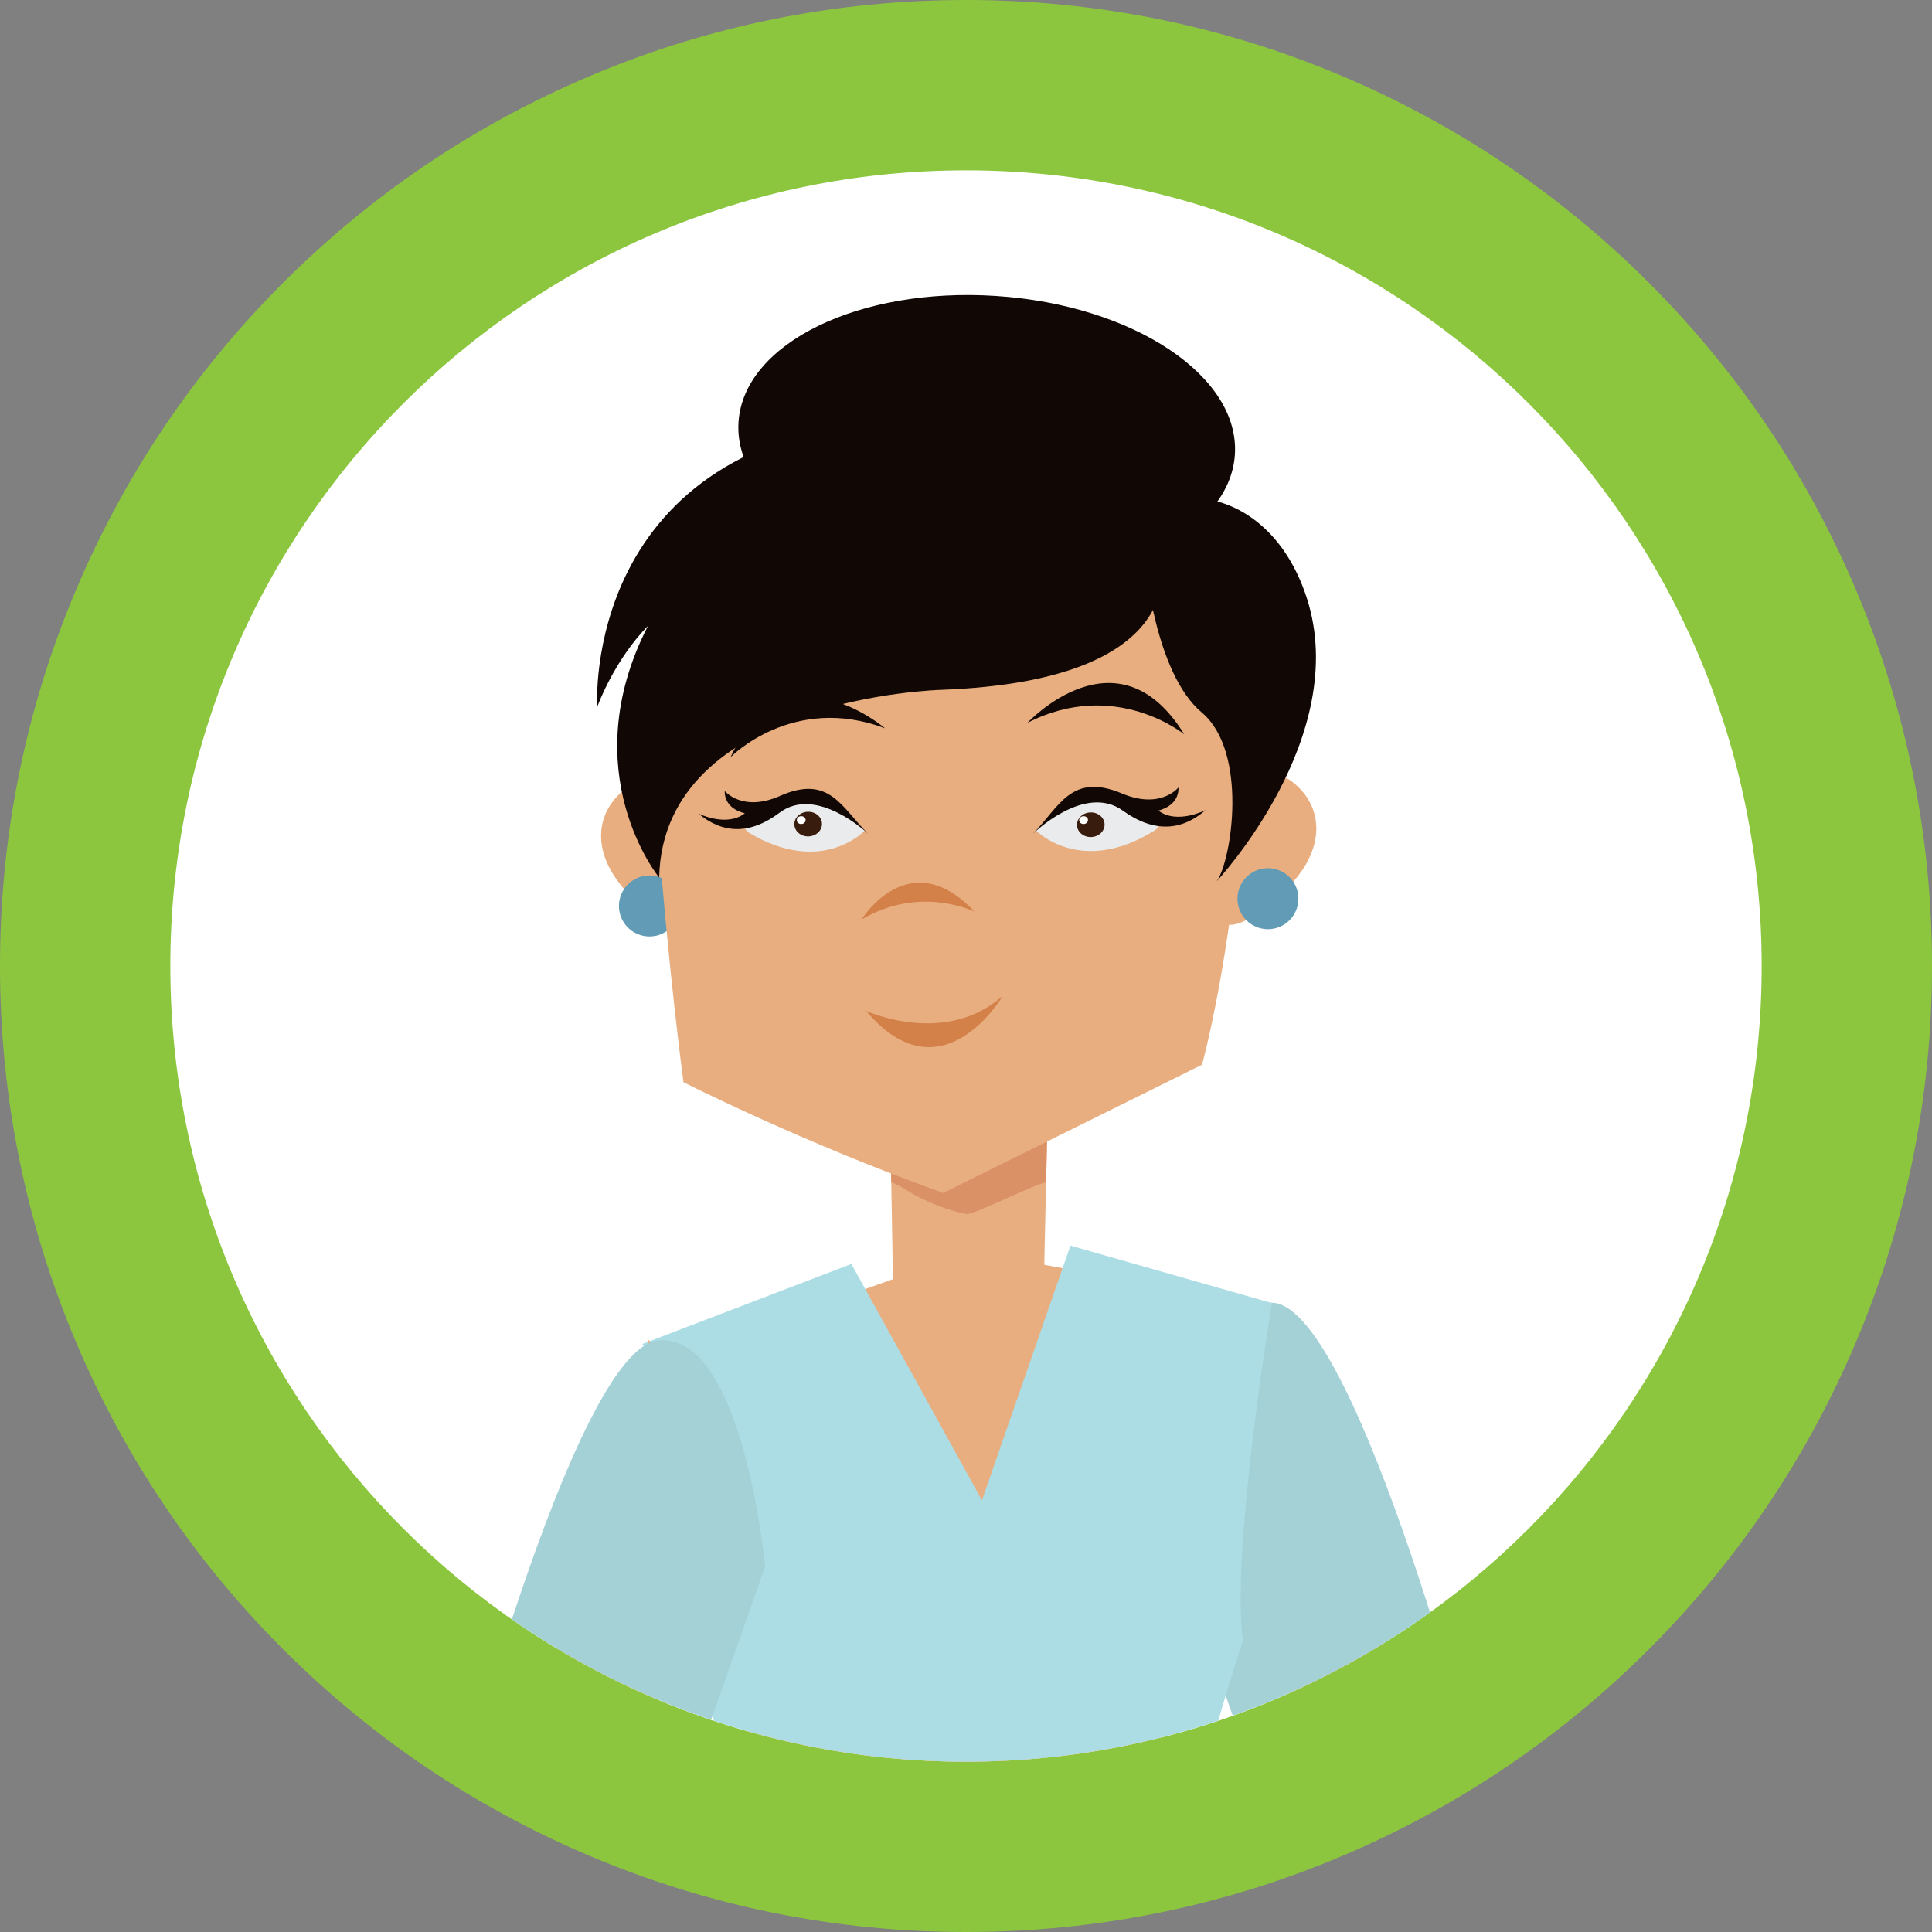 <svg width="397" xmlns="http://www.w3.org/2000/svg" height="397" viewBox="0 0 397 397" xmlns:xlink="http://www.w3.org/1999/xlink" enable-background="new 0 0 397 397">
<rect x="0" y="0" width="397" height="397" fill="#808080" stroke="none"/>
<defs>
<circle cx="198.5" cy="198.5" id="SVGID_1_" r="163.5"/>
<clipPath id="SVGID_2_">
<use xlink:href="#SVGID_1_"/>
</clipPath>
</defs>
<path fill="#fff" d="m198.5,379.5c-99.804,0-181-81.196-181-181s81.196-181 181-181 181,81.196 181,181-81.196,181-181,181z"/>
<path fill="#8cc63e" d="M198.5,35C288.799,35,362,108.202,362,198.5c0,90.299-73.201,163.5-163.5,163.5S35,288.799,35,198.5   C35,108.202,108.201,35,198.5,35 M198.5,0c-26.782,0-52.781,5.253-77.276,15.614c-23.641,10-44.866,24.307-63.084,42.526   s-32.526,39.443-42.526,63.085C5.253,145.719,0,171.718,0,198.5c0,26.782,5.253,52.781,15.613,77.276   c10,23.641,24.307,44.866,42.526,63.085c18.219,18.218,39.443,32.525,63.085,42.525C145.719,391.747,171.718,397,198.5,397   s52.781-5.253,77.276-15.613c23.641-10,44.867-24.308,63.085-42.525c18.218-18.219,32.525-39.444,42.525-63.085   C391.747,251.281,397,225.282,397,198.5c0-26.782-5.253-52.781-15.613-77.275c-10-23.642-24.308-44.866-42.525-63.085   c-18.219-18.219-39.443-32.526-63.085-42.526C251.281,5.253,225.282,0,198.5,0L198.5,0z"/>
<g clip-path="url(#SVGID_2_)">
<path fill="#e8ae80" d="m263.927,272.09l38.551,124.229c0,0-11.888,7.729-20.209,5.351l-30.486-92.715c-.002,0 2.341-20.088 12.144-36.865z"/>
<path fill="#a3d1d6" d="m304.883,369.442l-38.61,19.848-26.487-75.093c0,0 4.476-48.243 21.971-46.478 17.497,1.766 43.126,101.723 43.126,101.723z"/>
<circle fill="#e8ae80" cx="292.172" cy="398.289" r="10.257"/>
<path fill="#e8ae80" d="m302.767,396.932l-5.341,107.124c0,0-4.306,6.326-11.553,.407l-3.308-103.389c0,0 10.997-3.269 20.202-4.142z"/>
<path fill="#e8ae80" d="m199.521,257.144 59.958,10.97-64.414,72.268-59.759-60.373z"/>
<path fill="#e8ae80" d="m172.121,264.47c0,0-44.88,10.989-52.595,34.781 0,0 30.094,39.208 40.604,73.764 4.56,14.991-2.655,68.875-2.655,68.875l82.722-5.875c0,0-14.257-80.078 11.183-112.709 0,0 3.207-34.596 8.1-55.191l-30.59-5.758-29.711,35.494-27.058-33.381z"/>
<path fill="#acdde5" d="m154.349,386.563c-1.004,33.167-10.382,62.327-10.382,62.327 18.673,21.717 108.181-.391 108.181-.391s-10.398-45.082-7.539-69.652c1.717-14.744 10.801-41.656 10.801-41.656-2.553-18.207 5.963-69.428 5.963-69.428l-41.413-11.808-18.181,52.334-26.829-48.562-42.994,16.457c0,0 25.226,26.465 11.017,61.405l11.376,48.974z"/>
<path fill="#e8ae80" d="m133.328,275.296l-38.806,128.751c0,0 11.889,7.728 20.209,5.351l30.488-92.717c.003-0-2.087-24.607-11.891-41.385z"/>
<path fill="#a3d1d6" d="m92.117,377.169l38.608,19.848 26.492-75.093c0,0-4.476-48.241-21.974-46.478-17.495,1.767-43.126,101.723-43.126,101.723z"/>
<circle fill="#e8ae80" cx="104.831" cy="406.016" r="10.256"/>
<path fill="#e8ae80" d="m215.24,230.008l-.806,36.687c0,0-18.621,10.013-30.883-.333l-.666-38.085c.001-.001 24.716-5.794 32.355,1.731z"/>
<path fill="#db9166" d="m182.886,228.276c0,0 24.715-5.793 32.354,1.731l-.284,12.944c-2.313,.363-14.014,6.271-16.21,6.543 0,0-4.29-.617-10.235-3.639-1.432-.728-3.763-2.43-5.367-2.892l-.258-14.687z"/>
<path fill="#e8ae80" d="m143.521,170.455c0,0-9.678-12.294-14.771-8.533-5.093,3.757-7.139,10.179-3.091,17.192 4.043,7.012 15.956,15.74 17.349,11.146 1.395-4.593 .513-19.805 .513-19.805z"/>
<circle fill="#619bb5" cx="133.451" cy="186.167" r="6.266"/>
<path fill="#e8ae80" d="m247.003,218.78c0,0 6.311-22.943 8.225-55.328 0,0 6.67-63.512-62.459-60.993 0,0-54.069-5.056-57.785,65.211 2.266,31.175 5.461,54.711 5.461,54.711s24.576,12.464 53.375,22.75l53.183-26.351z"/>
<path fill="#e8ae80" d="m250.476,168.953c0,0 9.678-12.291 14.771-8.532 5.095,3.756 7.141,10.182 3.092,17.193-4.043,7.012-15.957,15.74-17.352,11.146-1.392-4.593-.511-19.807-.511-19.807z"/>
<path fill="#619bb5" d="m266.776,184.06c.336,3.441-2.182,6.508-5.625,6.845-3.441,.337-6.506-2.187-6.844-5.63-.336-3.44 2.183-6.506 5.627-6.842s6.508,2.183 6.842,5.627z"/>
<path fill="#d38049" d="m177.03,188.945c0,0 9.806-15.896 23.201-1.621 0,0-11.121-5.535-23.201,1.621z"/>
<path fill="#110704" d="m150.106,155.604c0,0 12.783-13.119 31.758-5.946 0-0-20.636-17.721-31.758,5.946z"/>
<path fill="#110704" d="m238.435,114.369c0,0 7.715,25.458-45.129,27.387 0,0-57.088,1.543-57.858,38.572 0,0-17.743-21.601-2.313-51.688 0,0-6.174,5.787-10.417,16.588 0,0-3.47-55.16 61.718-59.018 50.511-2.988 53.999,28.159 53.999,28.159z"/>
<path fill="#110704" d="m235.351,115.526c0,0 1.926,22.759 11.57,30.856 9.645,8.103 6.171,30.474 3.086,34.716 0,0 27.773-29.699 18.514-58.244-9.258-28.544-39.729-23.528-33.17-7.328z"/>
<path fill="#110704" d="m253.753,93.427c-1.063,16.154-24.758,27.746-52.923,25.893-28.166-1.854-50.14-16.454-49.072-32.61 1.062-16.153 24.759-27.748 52.925-25.892 28.166,1.852 50.134,16.453 49.07,32.609z"/>
<path fill="#d38049" d="m177.964,207.72c0,0 16.212,7.461 28.09-3.076 0,0-12.567,21.48-28.09,3.076z"/>
<path fill="#110704" d="m243.347,150.901c0,0-14.166-11.61-32.226-2.367 0-0 18.532-19.911 32.226,2.367z"/>
<path fill="#eaebec" d="m153.856,171.088c-3.078-1.848 5.097-6.397 11.232-6.276 6.135,.119 9.422,2.61 12.608,5.863 .001,0-8.767,9.456-23.84,.413z"/>
<path fill="#110704" d="m178.371,171.313c0,0-10.578-10.023-18.166-4.323-6.243,4.688-11.86,4.239-16.667,.2 0,0 5.813,2.861 9.521-.077 0,0-4.217-.745-4.14-4.576 0,0 3.614,4.437 11.353,1.017 10.17-4.498 12.661,2.412 18.099,7.759z"/>
<path fill="#381c0d" d="m168.905,169.229c.054,1.395-1.172,2.574-2.74,2.637-1.568,.061-2.884-1.023-2.938-2.419s1.17-2.574 2.742-2.636c1.568-.06 2.882,1.021 2.936,2.418z"/>
<path fill="#fff" d="m165.541,168.487c.015,.443-.371,.822-.871,.841-.502,.019-.922-.326-.938-.771-.016-.443 .375-.82 .875-.843 .501-.014 .917,.328 .934,.773z"/>
<path fill="#eaebec" d="m237.278,170.636c3.107-1.945-5.331-6.436-11.588-6.191-6.264,.238-9.574,2.846-12.767,6.229 .002-.002 9.139,9.49 24.355-.038z"/>
<path fill="#110704" d="m212.249,171.339c0,0 10.607-10.439 18.471-4.767 6.465,4.667 12.191,4.1 17.021-.116 0,0-5.881,3.035-9.727,.104 0,0 4.295-.84 4.144-4.754 0,0-3.608,4.602-11.576,1.256-10.474-4.393-12.882,2.712-18.333,8.277z"/>
<ellipse fill="#381c0d" cx="224.092" cy="169.347" rx="2.53" ry="2.84" transform="matrix(-.038 -.999 .999 -.038 63.477 399.777)"/>
<path fill="#fff" d="m223.567,168.487c.015,.443-.371,.822-.873,.841-.5,.019-.922-.326-.938-.771-.015-.443 .374-.82 .875-.843 .503-.014 .919,.328 .936,.773z"/>
</g>
</svg>
